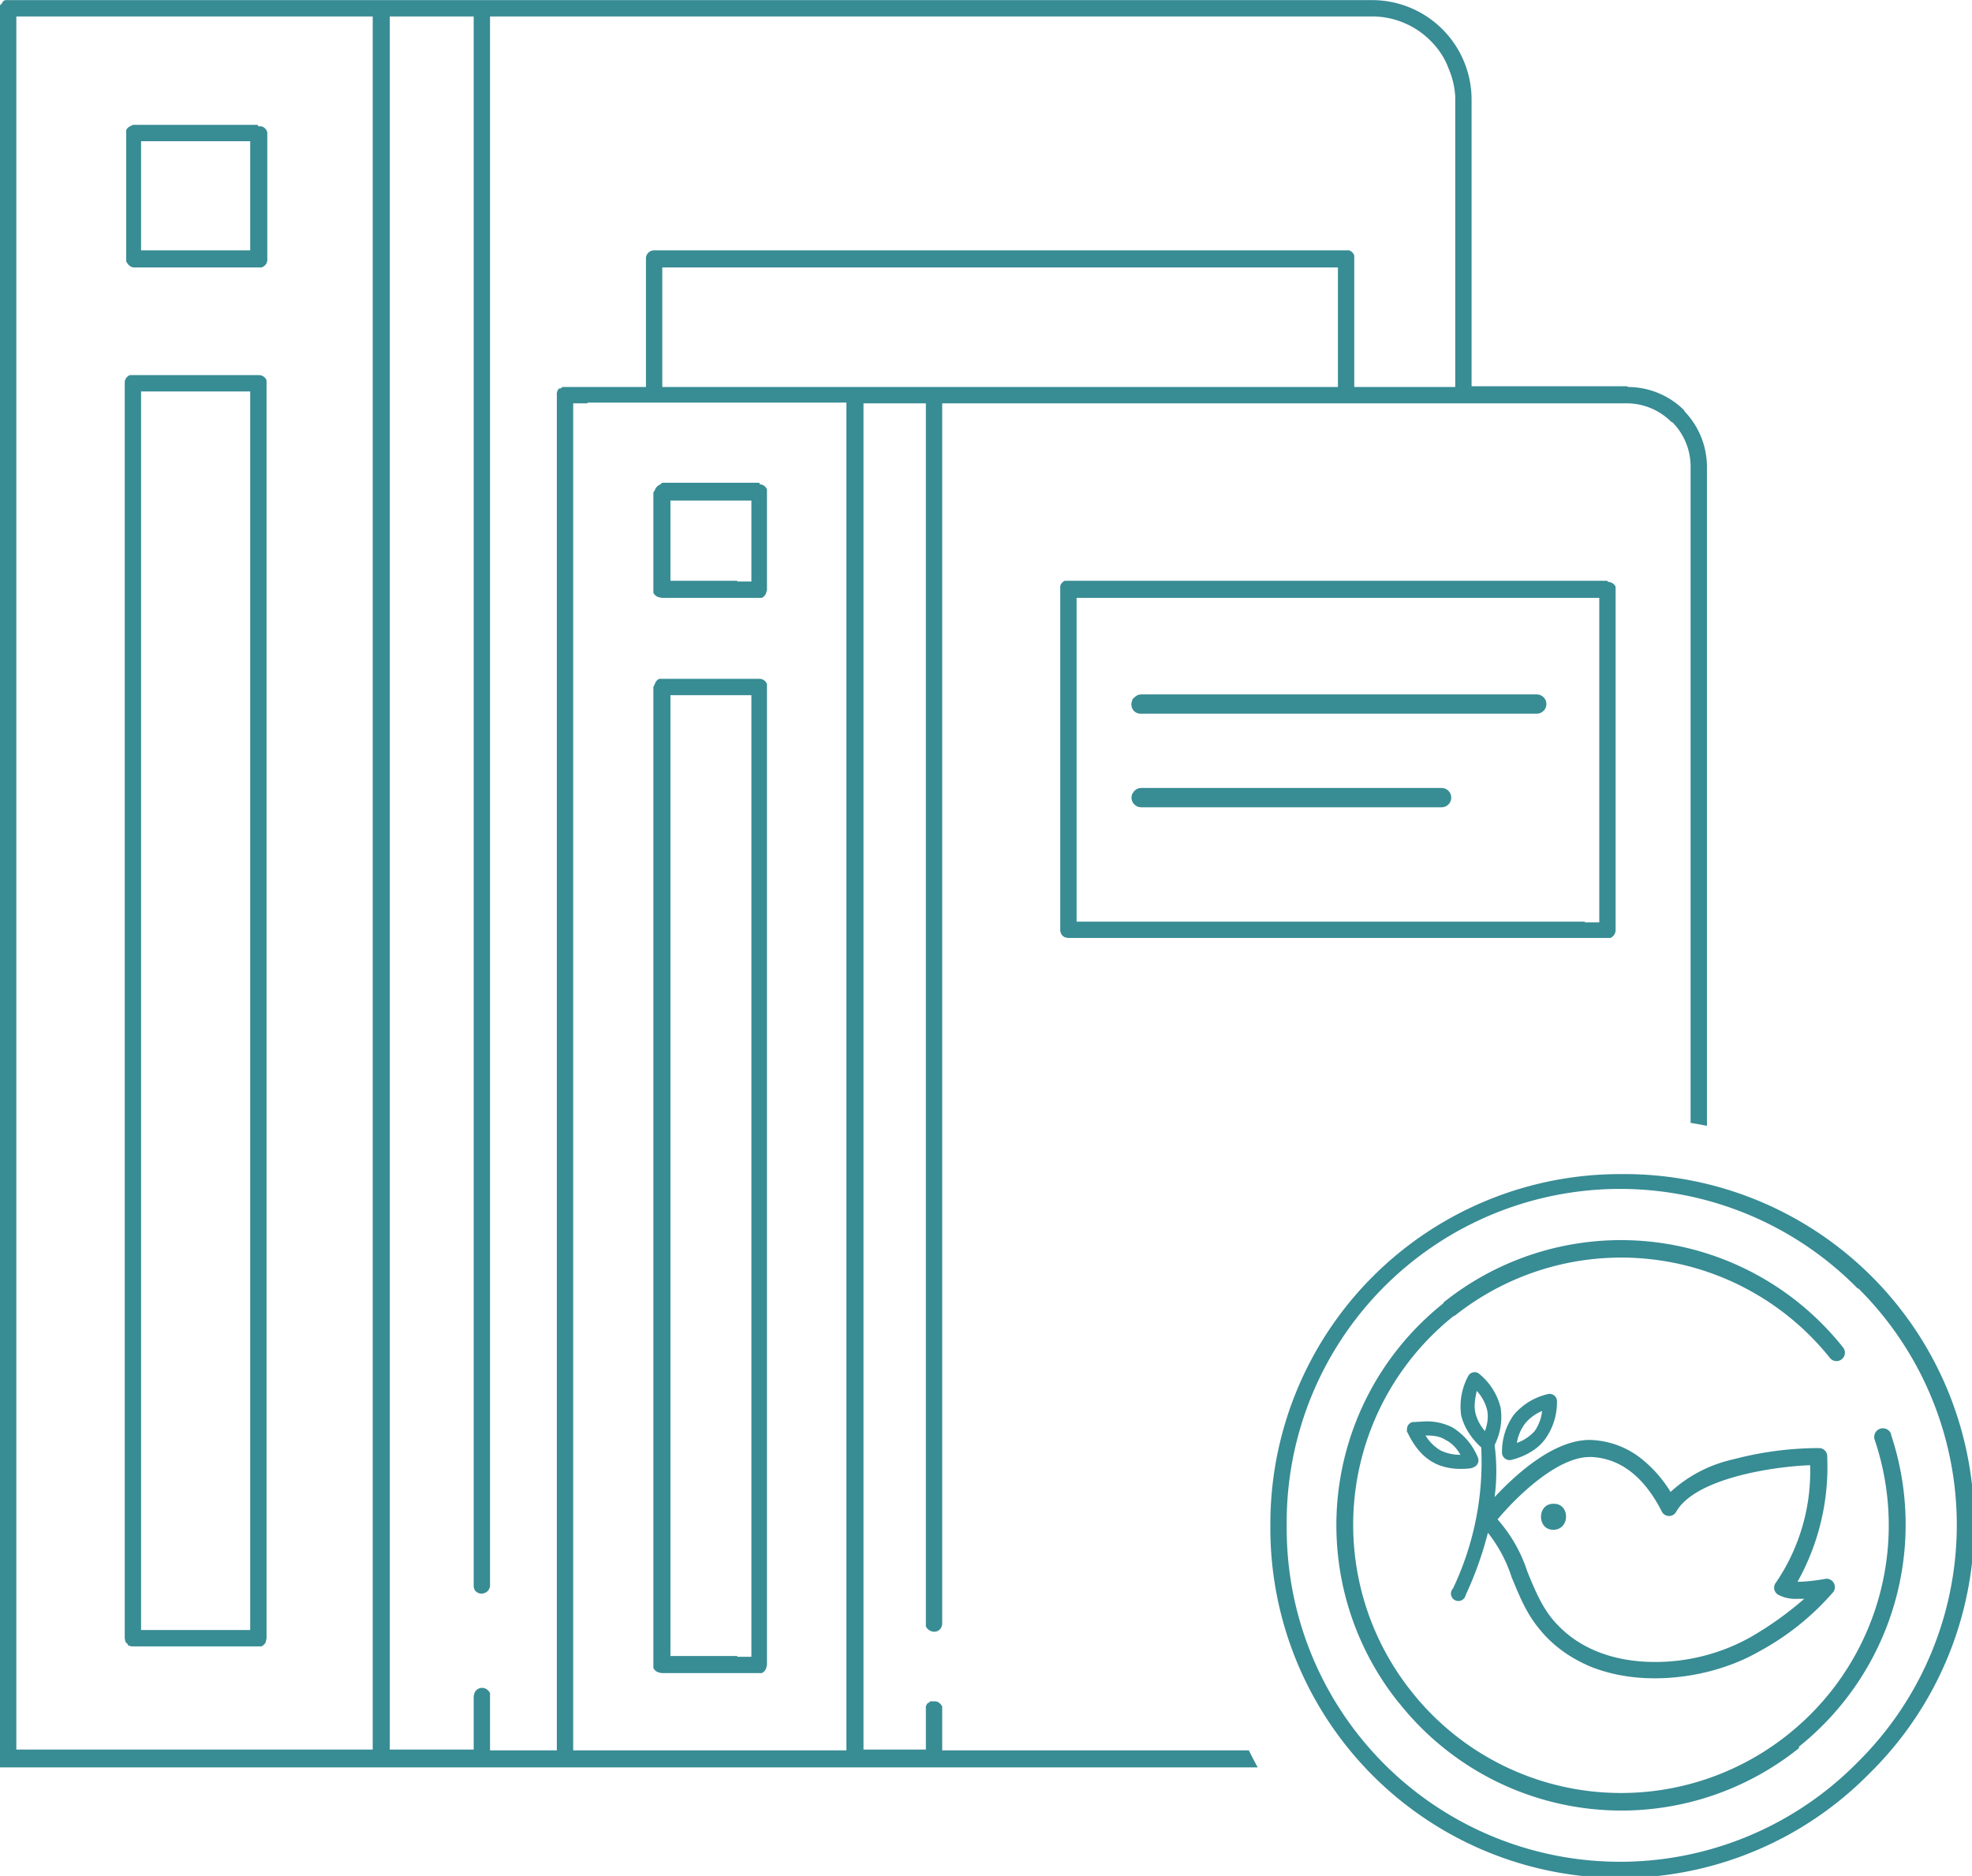 <svg xmlns="http://www.w3.org/2000/svg" width="122.993" height="116.987" shape-rendering="geometricPrecision" text-rendering="geometricPrecision" image-rendering="optimizeQuality" fill-rule="evenodd" clip-rule="evenodd" viewBox="0 0 2.656 2.526"><g fill="#388C94"><path d="M.348.505H.175a.011.011 0 0 0-.007.011v1.69l.001.005.003.003v.001a.011.011 0 0 0 .007.002H.352a.011.011 0 0 0 .006-.006l.001-.005V.516.512a.011.011 0 0 0-.01-.007zm-.03 1.69H.19V.527H.337v1.668h-.02zM.347.168H.179L.175.17A.011.011 0 0 0 .17.175V.352l.002.003A.011.011 0 0 0 .18.36H.352A.011.011 0 0 0 .36.348v-.17A.011.011 0 0 0 .352.17H.348zm-.03.169H.19V.19H.337V.337h-.02zM2.191.52H1.982V.134A.134.134 0 0 0 1.848 0H.007a.011.011 0 0 0-.004.003v.001L0 .007 0 .01V2.38h1.694a.569.569 0 0 1-.012-.023H1.269V2.302v-.004a.012.012 0 0 0-.003-.004.01.01 0 0 0-.008-.003h-.005a.011.011 0 0 0-.002.002H1.25a.011.011 0 0 0-.003.005V2.356h-.084V.543h.084V2.19a.01.01 0 0 0 .002.003.011.011 0 0 0 .004.003.011.011 0 0 0 .013-.002.012.012 0 0 0 .003-.008V.543h.922a.085.085 0 0 1 .06.025l.002.001a.085.085 0 0 1 .024.059v.884a.576.576 0 0 1 .022.004V.628a.108.108 0 0 0-.03-.074L2.268.552a.108.108 0 0 0-.075-.031zM1.96.134v.387h-.136V.348.344a.011.011 0 0 0-.007-.007H.881a.011.011 0 0 0-.011.01v.174H.76.758a.01.01 0 0 0-.003.002H.753A.011.011 0 0 0 .75.532v1.825H.66v-.073-.004a.011.011 0 0 0-.003-.004.011.011 0 0 0-.018.004l-.001.004V2.356H.525V.022h.113v2.113a.012.012 0 0 0 .002.007l.001.001a.011.011 0 0 0 .012.002.011.011 0 0 0 .007-.01V.022h1.188a.111.111 0 0 1 .078.032l.001.001c.01.01.019.023.024.037A.112.112 0 0 1 1.96.13v.004zM.892.501V.36h.91V.521h-.91V.5zM.042.022h.46v2.334H.022V.022h.02zm.75.52H1.14V2.357H.772V.543h.019zm.231.372H.888a.011.011 0 0 0-.006.007L.88.925v1.321a.011.011 0 0 0 .007.006l.004.001h.135a.011.011 0 0 0 .006-.007l.001-.004V.925.921a.011.011 0 0 0-.01-.007zM.993 2.23H.903V.936H1.012v1.295H.993zm.03-1.58H.892L.888.653A.011.011 0 0 0 .882.66L.88.663v.135a.011.011 0 0 0 .007.006l.004.001h.135a.011.011 0 0 0 .006-.007l.001-.004V.663.659a.011.011 0 0 0-.01-.007zm-.03.132H.903V.674H1.012V.783H.993zm1.172 0h-.731a.011.011 0 0 0-.006.007v.463a.011.011 0 0 0 .006.01l.004.001h.731a.011.011 0 0 0 .004-.003.011.011 0 0 0 .003-.008V.794.79a.011.011 0 0 0-.007-.006L2.165.783zm-.03.459H1.45V.805H2.154V1.242h-.02z"/><path d="M1.537.935h.533a.013.013 0 0 1 .01.021l-.001.001a.013.013 0 0 1-.01.004h-.532a.013.013 0 0 1-.01-.004.013.013 0 0 1-.002-.014c0-.002.002-.003.003-.004a.013.013 0 0 1 .009-.004zm.405.152h-.405a.013.013 0 0 1-.012-.018l.002-.003a.013.013 0 0 1 .01-.005h.405a.013.013 0 0 1 .009.004.013.013 0 0 1 0 .018.013.013 0 0 1-.01.004zM2.47 2.132a.011.011 0 0 0-.011-.006s-.021.004-.038.004a.317.317 0 0 0 .04-.168.011.011 0 0 0-.011-.012h-.005a.452.452 0 0 0-.11.015.184.184 0 0 0-.085.044.171.171 0 0 0-.036-.042.116.116 0 0 0-.073-.028c-.049 0-.1.047-.128.077a.266.266 0 0 0 0-.07.084.084 0 0 0 .008-.051.085.085 0 0 0-.03-.046.01.01 0 0 0-.013.003.086.086 0 0 0-.01.054c.005.021.02.037.027.043a.397.397 0 0 1-.038.19.01.01 0 1 0 .017.009.476.476 0 0 0 .03-.084.19.19 0 0 1 .032.06c.01.024.019.047.036.068.019.024.043.041.072.053.026.01.054.015.085.015.049 0 .1-.013.14-.036a.355.355 0 0 0 .1-.08.011.011 0 0 0 .001-.012zm-.483-.23c-.002-.01 0-.02.002-.029a.058.058 0 0 1 .014.026c.002.01 0 .02-.003.028a.058.058 0 0 1-.013-.025zm.37.303a.263.263 0 0 1-.128.033c-.041 0-.1-.01-.14-.06-.014-.018-.023-.04-.032-.062a.198.198 0 0 0-.04-.07c.025-.03.08-.084.124-.084a.05.05 0 0 1 .003 0c.038.002.07.026.094.073a.011.011 0 0 0 .02 0c.026-.044.128-.06.18-.062a.266.266 0 0 1-.046.158.011.011 0 0 0 .004.017.05.05 0 0 0 .024.005h.01a.456.456 0 0 1-.073.052z"/><path d="M2.092 2.025c-.022 0-.022.035 0 .035.023 0 .023-.036 0-.035zM2.027 1.964a.01.01 0 0 0 .008.002s.03-.006.046-.028a.085.085 0 0 0 .016-.052.01.01 0 0 0-.011-.009.085.085 0 0 0-.047.028.085.085 0 0 0-.016.052.01.01 0 0 0 .004.007zm.027-.047a.058.058 0 0 1 .023-.017.058.058 0 0 1-.01.027.058.058 0 0 1-.024.016.058.058 0 0 1 .011-.026zM1.967 1.978c.01 0 .017-.001.017-.002a.01.01 0 0 0 .007-.012.085.085 0 0 0-.035-.042.077.077 0 0 0-.036-.008l-.018.001a.01.01 0 0 0-.007.01.01.01 0 0 0 0 .003c.001 0 .011.028.035.041.01.006.024.009.037.009zm-.048-.045c.008 0 .019 0 .028.006.01.005.016.013.02.02a.059.059 0 0 1-.027-.006.058.058 0 0 1-.02-.02z"/><g fill-rule="nonzero"><path d="M2.547 1.931a.011.011 0 0 0-.022.008.36.36 0 0 1-.116.396.36.36 0 0 1-.507-.056.36.36 0 0 1 .056-.507h.001a.36.36 0 0 1 .506.057.011.011 0 0 0 .017-.015.382.382 0 0 0-.538-.06v.001a.382.382 0 0 0-.06.538l.001.001a.382.382 0 0 0 .538.06v-.002a.383.383 0 0 0 .124-.42z"/><path d="M2.184 1.581a.471.471 0 0 1 .334.807.471.471 0 0 1-.807-.334.471.471 0 0 1 .473-.473zm.318.154a.449.449 0 0 0-.769.319.449.449 0 0 0 .77.318.449.449 0 0 0 0-.637z"/></g></g></svg>